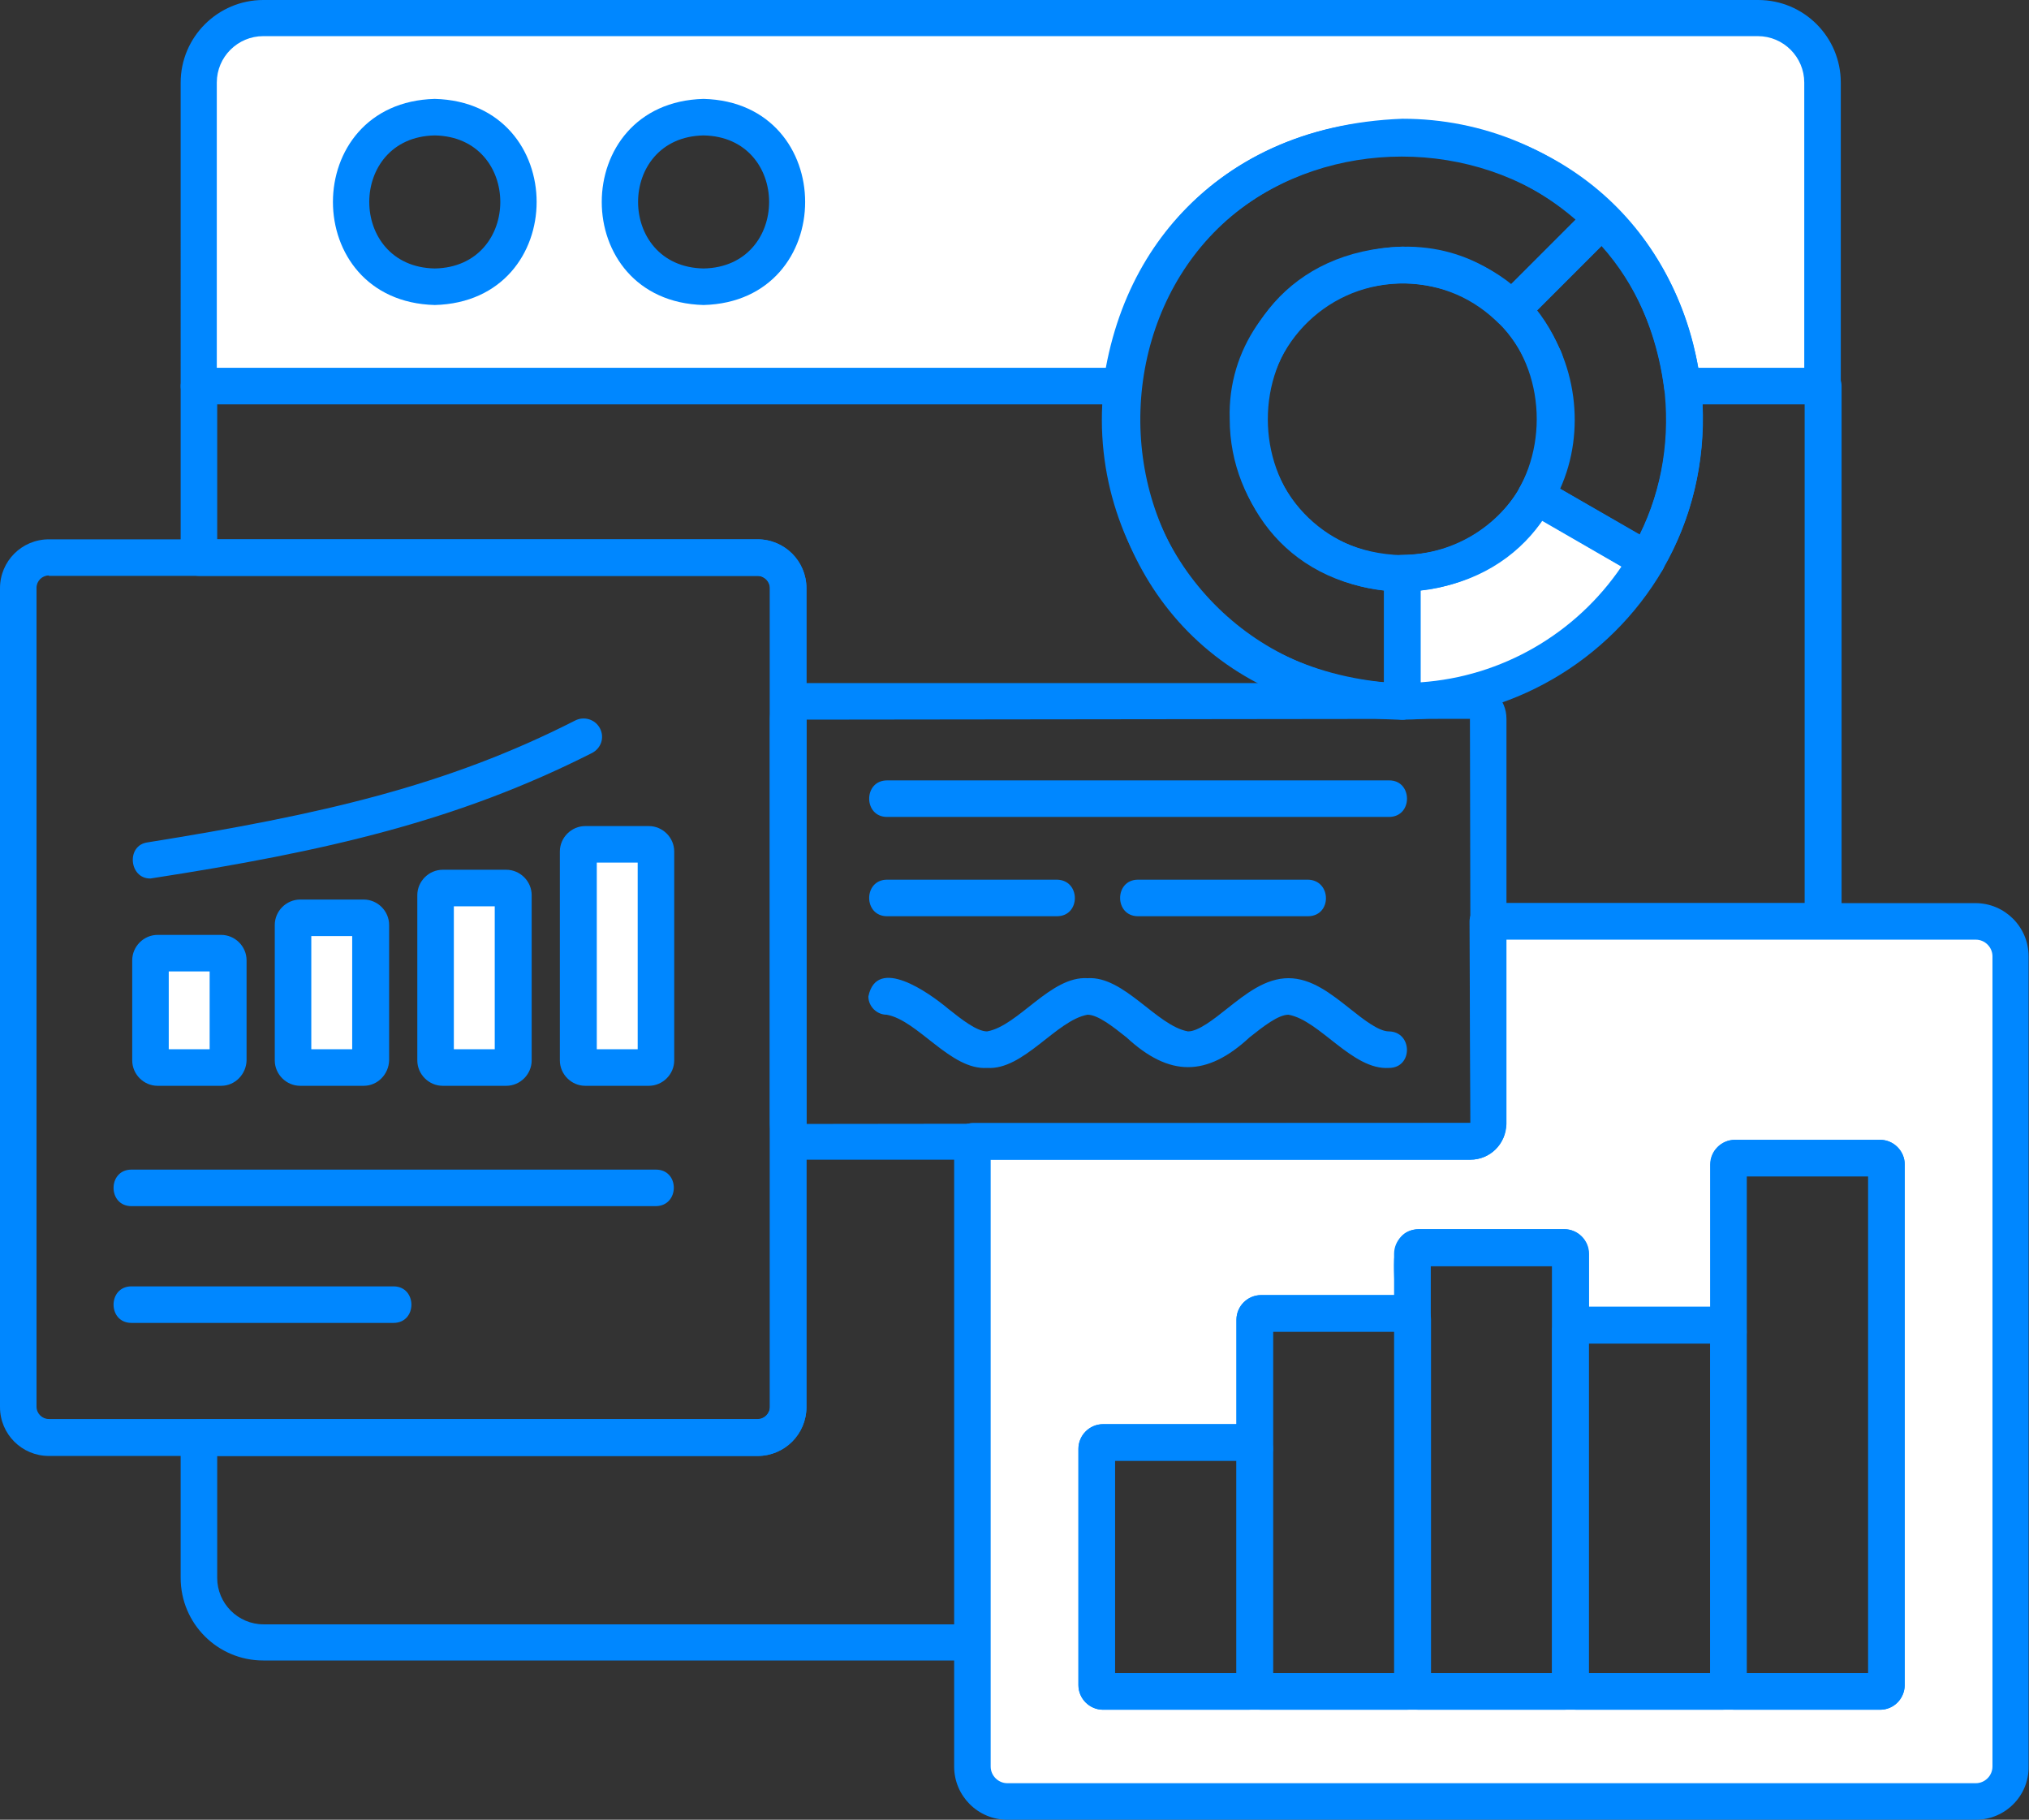 <?xml version="1.0" encoding="UTF-8" standalone="no"?><svg xmlns="http://www.w3.org/2000/svg" xmlns:xlink="http://www.w3.org/1999/xlink" fill="#000000" height="458.2" preserveAspectRatio="xMidYMid meet" version="1" viewBox="0.5 26.9 511.0 458.2" width="511" zoomAndPan="magnify"><rect x="0.5" y="26.9" width="511.0" height="458.2" fill="#333333" stroke="none"/><g><g id="change1_18"><path d="M245.4,445H66.8c-11.5,0-20.8-9.3-20.8-20.8v-35.3c0-2.5,2.1-4.6,4.6-4.6h140.7c1.7,0,3.1-1.4,3.1-3.1V175 c0-1.7-1.4-3.1-3.1-3.1H50.6c-2.5,0-4.6-2.1-4.6-4.6v-43.1c0-2.5,2.1-4.6,4.6-4.6h232.5c1.3,0,2.6,0.6,3.4,1.5 c2.5,3.2,0.2,7.6,0.7,11.3c0,35.1,27.4,64,61.9,66.3v-27.5c0-2.5,2.1-4.6,4.6-4.6c12.2,0,23.6-6.6,29.7-17.1 c1.3-2.2,4.1-2.9,6.3-1.7l23.8,13.7c5.6-11.4,7.8-24.4,6.3-36.9c-0.4-2.6,1.9-5.2,4.6-5.1l35.3,0c2.5,0,4.6,2.1,4.6,4.6v134.8 c0,2.5-2.1,4.6-4.6,4.6h-79.7v46.4c0,5-4,9-9,9H250v121.5C250,443,247.9,445,245.4,445z M55.2,393.5v30.7 c0,6.4,5.2,11.7,11.7,11.7h174V314.3c0-2.5,2.1-4.6,4.6-4.6h125.4l-0.2-50.8c0-2.5,2.1-4.6,4.6-4.6h79.7V128.7h-25.7 c0.7,14.5-2.8,29-10,41.5c-1.2,2.2-4.2,3-6.3,1.7L388.8,158c-7.2,9.9-18.4,16.3-30.5,17.6v27.9c0,2.5-2.1,4.6-4.6,4.6 c-43,0.1-77.8-36.4-75.6-79.4H55.2v34h136.1c6.8,0,12.3,5.5,12.3,12.3v206.2c0,6.8-5.5,12.3-12.3,12.3H55.2z" fill="#0087ff"/></g><g><g id="change2_6"><path clip-rule="evenodd" d="M66.8,31.5h376.5c8.9,0,16.2,7.3,16.2,16.2v76.4h-35.3c-11.3-83.2-130.1-82.8-141.2,0H50.6V47.7 C50.6,38.8,57.9,31.5,66.8,31.5z M389.8,118.1c-0.2-0.4-0.4-0.9-0.5-1.3C389.4,117.2,389.6,117.6,389.8,118.1L389.8,118.1z M110,56.4c-28.2,0.7-28.2,42,0,42.7C138.1,98.4,138.1,57.1,110,56.4L110,56.4z M177.6,56.4c-28.2,0.7-28.2,42,0,42.7 C205.8,98.4,205.8,57.1,177.6,56.4z" fill="#ffffff" fill-rule="evenodd"/></g><g id="change1_13"><path d="M459.5,128.7h-35.3c-2.3,0-4.3-1.7-4.6-4.1c-10.5-77.7-121.6-77.7-132.1,0c-0.3,2.3-2.2,4.1-4.6,4.1H50.6 c-2.5,0-4.6-2.1-4.6-4.6V47.7c0-11.5,9.4-20.8,20.8-20.8h376.5c11.5,0,20.8,9.3,20.8,20.8v76.4 C464.1,126.7,462.1,128.7,459.5,128.7z M428.2,119.5h26.7V47.7c0-6.4-5.2-11.7-11.7-11.7H66.8c-6.4,0-11.7,5.2-11.7,11.7v71.8 h223.9C294.4,36.5,412.8,36.4,428.2,119.5z M389.8,122.7c-4.8,0.1-7.3-8-2.4-10.1C394.1,109.7,397.5,122.5,389.8,122.7z M177.7,103.7c-34.2-0.9-34.2-51,0-51.9C211.8,52.7,211.8,102.8,177.7,103.7z M177.7,61c-22,0.4-22,33.1,0,33.5 C199.7,94.1,199.7,61.4,177.7,61z M110,103.7c-34.2-0.9-34.2-51,0-51.9C144.2,52.7,144.2,102.8,110,103.7z M110,61 c-22,0.4-22,33.1,0,33.5C132,94.1,132,61.4,110,61z" fill="#0087ff"/></g></g><g><g id="change2_7"><path clip-rule="evenodd" d="M375.2,258.9h122.8c4.8,0,8.8,4,8.8,8.8v204c0,4.8-4,8.8-8.8,8.8H254.2c-4.8,0-8.8-4-8.8-8.8V314.3h125.4 c2.4,0,4.4-2,4.4-4.4V258.9L375.2,258.9z M278.3,390.1c-0.9,0-1.6,0.7-1.6,1.6v59.5c0,0.9,0.7,1.6,1.6,1.6h36.6 c0.9,0,1.6-0.7,1.6-1.5c0,0.8,0.7,1.5,1.6,1.5h36.6c0.9,0,1.6-0.7,1.6-1.6v-92c0-0.9-0.7-1.6-1.6-1.6h-36.6 c-0.9,0-1.6,0.7-1.6,1.6v32.4c0-0.8-0.7-1.5-1.6-1.5H278.3L278.3,390.1z M437.4,318.5c-0.9,0-1.6,0.7-1.6,1.6v42 c0-0.8-0.7-1.5-1.6-1.5h-36.6c-0.9,0-1.6,0.7-1.6,1.6v89.1c0,0.9,0.7,1.6,1.6,1.6h36.6c0.9,0,1.6-0.7,1.6-1.5 c0,0.9,0.7,1.5,1.6,1.5H474c0.9,0,1.6-0.7,1.6-1.6V320.1c0-0.9-0.7-1.6-1.6-1.6H437.4L437.4,318.5z M357.8,341.1 c-0.9,0-1.6,0.7-1.6,1.6v108.6c0,0.9,0.7,1.6,1.6,1.6h36.6c0.9,0,1.6-0.7,1.6-1.6V342.6c0-0.9-0.7-1.6-1.6-1.6H357.8z" fill="#ffffff" fill-rule="evenodd"/></g><g id="change1_15"><path d="M498.1,485.1H254.2c-7.4,0-13.4-6-13.4-13.4V314.3c0-2.5,2.1-4.6,4.6-4.6h125.4l-0.2-50.8 c0-2.5,2.1-4.6,4.6-4.6h122.8c7.4,0,13.4,6,13.4,13.4v204C511.5,479.1,505.5,485.1,498.1,485.1z M250,318.9v152.8 c0,2.3,1.9,4.2,4.2,4.2h243.9c2.3,0,4.2-1.9,4.2-4.2v-204c0-2.3-1.9-4.2-4.2-4.2H379.8v46.4c0,5-4,9-9,9H250z M474,457.4 c-63.3,0-132.4,0-195.7,0c-3.4,0-6.2-2.8-6.2-6.2v-59.5c0-3.4,2.8-6.2,6.2-6.2h33.6v-26.3c0-3.4,2.8-6.2,6.2-6.2h33.6 c0.4-5.4-2.4-16.4,6.2-16.6c0,0,36.6,0,36.6,0c3.4,0,6.2,2.8,6.2,6.2V356h30.6v-35.9c0-3.4,2.8-6.2,6.2-6.2H474 c3.4,0,6.2,2.8,6.2,6.2v131.2C480.1,454.7,477.4,457.4,474,457.4z M440.4,451.1C440.4,451.1,440.4,451.2,440.4,451.1 C440.4,451.2,440.4,451.1,440.4,451.1z M431.2,451.1C431.2,451.1,431.2,451.2,431.2,451.1C431.2,451.2,431.2,451.1,431.2,451.1z M321.1,451.1C321.1,451.1,321.1,451.2,321.1,451.1C321.1,451.2,321.1,451.1,321.1,451.1z M439.2,448.2H471V323.1h-30.6v39 c0.2,4.2-5.5,6.1-8,3.1h-31.8v83h31.8C434.1,446.4,437.5,446.4,439.2,448.2z M360.8,448.2h30.6V345.7h-30.6V448.2z M319.9,448.2 h31.8v-86h-30.6v29.4c0.1,4.1-5.4,6.1-8,3.1h-31.8v53.5h31.8C314.8,446.4,318.2,446.4,319.9,448.2z M314.9,394.7L314.9,394.7 L314.9,394.7z M431.2,362.3C431.2,362.3,431.2,362.3,431.2,362.3C431.2,362.3,431.2,362.3,431.2,362.3z M394.4,345.7L394.4,345.7 L394.4,345.7z M474,323.1L474,323.1L474,323.1z" fill="#0087ff"/></g></g><g id="change1_16"><path d="M191.3,393.5H12.8c-6.8,0-12.3-5.5-12.3-12.3V175c0-6.8,5.5-12.3,12.3-12.3h178.5c6.8,0,12.3,5.5,12.3,12.3 v206.2C203.6,388,198.1,393.5,191.3,393.5z M12.8,171.8c-1.7,0-3.1,1.4-3.1,3.1v206.2c0,1.7,1.4,3.1,3.1,3.1h178.5 c1.7,0,3.1-1.4,3.1-3.1V175c0-1.7-1.4-3.1-3.1-3.1H12.8z" fill="#0087ff"/></g><g id="change1_23"><path d="M314.9,457.4h-36.6c-3.4,0-6.2-2.8-6.2-6.2v-59.5c0-3.4,2.8-6.2,6.2-6.2h36.6c3.4,0,6.2,2.8,6.2,6.2v59.5 C321.1,454.7,318.3,457.4,314.9,457.4z M281.3,448.2h30.6v-53.5h-30.6V448.2z M314.9,394.7L314.9,394.7L314.9,394.7z" fill="#0087ff"/></g><g id="change1_24"><path d="M354.7,457.4h-36.6c-3.4,0-6.2-2.8-6.2-6.2v-92c0-3.4,2.8-6.2,6.2-6.2h36.6c3.4,0,6.2,2.8,6.2,6.2v92 C360.8,454.7,358.1,457.4,354.7,457.4z M321.1,448.2h30.6v-86h-30.6V448.2z M354.7,362.3L354.7,362.3L354.7,362.3z" fill="#0087ff"/></g><g id="change1_25"><path d="M394.4,457.4h-36.6c-3.4,0-6.2-2.8-6.2-6.2V342.6c0-3.4,2.8-6.2,6.2-6.2h36.6c3.4,0,6.2,2.8,6.2,6.2v108.6 C400.6,454.7,397.8,457.4,394.4,457.4z M360.8,448.2h30.6V345.7h-30.6V448.2z M394.4,345.7L394.4,345.7L394.4,345.7z" fill="#0087ff"/></g><g id="change1_8"><path d="M434.2,457.4h-36.6c-3.4,0-6.2-2.8-6.2-6.2v-89.1c0-3.4,2.8-6.2,6.2-6.2h36.6c3.4,0,6.2,2.8,6.2,6.2v89.1 C440.4,454.7,437.6,457.4,434.2,457.4z M400.6,448.2h30.6v-83h-30.6V448.2z M434.2,365.2L434.2,365.2L434.2,365.2z" fill="#0087ff"/></g><g id="change1_21"><path d="M474,457.4h-36.6c-3.4,0-6.2-2.8-6.2-6.2V320.1c0-3.4,2.8-6.2,6.2-6.2H474c3.4,0,6.2,2.8,6.2,6.2v131.2 C480.1,454.7,477.4,457.4,474,457.4z M440.4,448.2H471V323.1h-30.6V448.2z M474,323.1L474,323.1L474,323.1z" fill="#0087ff"/></g><g id="change1_20"><path d="M353.7,208.1c-100.3-3.8-100.2-147.5,0-151.3c20.2,0,39.2,7.9,53.5,22.2c1.8,1.8,1.8,4.7,0,6.5l-22.8,22.8 c-0.9,0.9-2,1.3-3.2,1.3c-1.7,0.1-3-1-4.1-2.1c-6.6-6.2-15.2-9.5-24.4-9.2c-18.8,0.6-33.8,16.3-33.2,35.3 c0.6,18.6,15.9,33.4,34.6,33.2c2.5-0.1,4.5,3.2,4.2,4.6c0,1.4,0,32.1,0,32.6C358.1,206.2,356.1,208.1,353.7,208.1z M353.7,65.9 c-85.3,2.7-89.1,124.4-4.6,132.8v-23.1c-21.8-2.3-38.9-20.8-38.9-43.2c-1.1-35.6,43.9-56.8,70.7-33.8l16.4-16.4 C385.2,71.7,369.9,65.9,353.7,65.9z" fill="#0087ff"/></g><g><g id="change2_2"><path clip-rule="evenodd" d="M387.3,151.8l27.9,16.1c-12.7,22-36.2,35.5-61.6,35.5v-32.2C368,171.3,380.6,163.4,387.3,151.8z" fill="#ffffff" fill-rule="evenodd"/></g><g id="change1_22"><path d="M353.7,208.1c-2.5,0-4.6-2.1-4.6-4.6v-32.2c0-2.5,2.1-4.6,4.6-4.6c12.2,0,23.6-6.6,29.7-17.1 c1.3-2.2,4.1-2.9,6.3-1.7l27.9,16.1c2.2,1.3,2.9,4.1,1.7,6.3C405.7,193.6,380.6,208.1,353.7,208.1z M358.3,175.6v23.1 c20.4-1.4,39.1-12.2,50.6-29.2l-20-11.6C381.6,167.9,370.4,174.3,358.3,175.6z" fill="#0087ff"/></g></g><g id="change1_12"><path d="M415.2,172.5c-0.8,0-1.6-0.2-2.3-0.6L385,155.8c-2.2-1.2-3-4.2-1.7-6.3c3-5.2,4.6-11.1,4.6-17.1 c0-9.1-3.6-17.8-10-24.2c-1.8-1.8-1.8-4.7,0-6.5l22.8-22.8c1.7-1.7,4.8-1.7,6.5,0c24.1,23.4,29.1,62.5,12,91.3 C418.4,171.7,416.8,172.6,415.2,172.5z M393.4,150l20,11.6c11.7-23.4,7.8-53.4-9.6-72.8l-16.4,16.4 C397.6,117.4,400,135.5,393.4,150z" fill="#0087ff"/></g><g id="change1_9"><path d="M353.7,175.9c-57.4-1.8-57.4-85.1,0-86.9C411.1,90.8,411.1,174,353.7,175.9z M353.7,98.2 c-45.2,1.2-45.2,67.3,0,68.5C398.8,165.5,398.8,99.3,353.7,98.2z" fill="#0087ff"/></g><g id="change1_2"><path d="M165.7,330.6H33.6c-6,0-6-9.2,0-9.2h132.1C171.7,321.4,171.7,330.5,165.7,330.6z" fill="#0087ff"/></g><g id="change1_11"><path d="M99.6,360H33.6c-6,0-6-9.2,0-9.2h66.1C105.6,350.9,105.6,360,99.6,360z" fill="#0087ff"/></g><g><g id="change2_3"><path clip-rule="evenodd" d="M38.4,293.9v-25.2c0-1,0.8-1.8,1.8-1.8h16c1,0,1.8,0.8,1.8,1.8v25.2c0,1-0.8,1.8-1.8,1.8h-16 C39.2,295.7,38.4,294.9,38.4,293.9z" fill="#ffffff" fill-rule="evenodd"/></g><g id="change1_17"><path d="M56.2,300.3h-16c-3.5,0-6.4-2.9-6.4-6.4v-25.2c0-3.5,2.9-6.4,6.4-6.4h16c3.5,0,6.4,2.9,6.4,6.4v25.2 C62.5,297.4,59.7,300.3,56.2,300.3z M43,291.1h10.3v-19.6H43V291.1z" fill="#0087ff"/></g></g><g><g id="change2_5"><path clip-rule="evenodd" d="M74.3,293.9v-34.1c0-1,0.8-1.8,1.8-1.8h16c1,0,1.8,0.8,1.8,1.8v34.1c0,1-0.8,1.8-1.8,1.8h-16 C75.1,295.7,74.3,294.9,74.3,293.9z" fill="#ffffff" fill-rule="evenodd"/></g><g id="change1_5"><path d="M92.1,300.3h-16c-3.5,0-6.4-2.9-6.4-6.4v-34.1c0-3.5,2.9-6.4,6.4-6.4h16c3.5,0,6.4,2.9,6.4,6.4v34.1 C98.4,297.4,95.6,300.3,92.1,300.3z M78.9,291.1h10.3v-28.5H78.9V291.1z" fill="#0087ff"/></g></g><g><g id="change2_1"><path clip-rule="evenodd" d="M110.2,293.9v-41.6c0-1,0.8-1.8,1.8-1.8h16c1,0,1.8,0.8,1.8,1.8v41.6c0,1-0.8,1.8-1.8,1.8h-16 C111,295.7,110.2,294.9,110.2,293.9z" fill="#ffffff" fill-rule="evenodd"/></g><g id="change1_10"><path d="M128,300.3h-16c-3.5,0-6.4-2.9-6.4-6.4v-41.6c0-3.5,2.9-6.4,6.4-6.4h16c3.5,0,6.4,2.9,6.4,6.4v41.6 C134.4,297.4,131.5,300.3,128,300.3z M114.8,291.1h10.3v-36h-10.3V291.1z" fill="#0087ff"/></g></g><g><g id="change2_4"><path clip-rule="evenodd" d="M146.2,293.9v-52.6c0-1,0.8-1.8,1.8-1.8h16c1,0,1.8,0.8,1.8,1.8v52.6c0,1-0.8,1.8-1.8,1.8h-16 C147,295.7,146.2,294.9,146.2,293.9z" fill="#ffffff" fill-rule="evenodd"/></g><g id="change1_3"><path d="M163.9,300.3h-16c-3.5,0-6.4-2.9-6.4-6.4v-52.6c0-3.5,2.9-6.4,6.4-6.4h16c3.5,0,6.4,2.9,6.4,6.4v52.6 C170.3,297.4,167.4,300.3,163.9,300.3z M150.8,291.1h10.3v-47h-10.3V291.1z" fill="#0087ff"/></g></g><g id="change1_1"><path d="M38.4,248.1c-5.4,0.1-6.2-8.4-0.7-9.1c43.7-7,75.3-14.2,107.7-30.7c2.2-1.1,5-0.3,6.2,2c1.2,2.3,0.3,5-2,6.2 C116,233.5,83.1,241.2,38.4,248.1z" fill="#0087ff"/></g><g id="change1_14"><path d="M370.8,318.9H203.4c-5,0-9-4-9-9v-102c0-5,4-9,9-9h167.5c5,0,9,4,9,9v102 C379.8,314.9,375.8,318.9,370.8,318.9z M203.6,208.1v101.8l167.3-0.2l-0.2-101.8L203.6,208.1z" fill="#0087ff"/></g><g id="change1_19"><path d="M350.3,295.8c-9.2,0.6-17.4-12-25.3-13.4c-2.6,0-6.4,3-9.8,5.7c-10.8,10-20.2,10-31,0 c-3.4-2.7-7.2-5.7-9.8-5.7c-7.9,1.4-16.1,14-25.3,13.4c-9.2,0.6-17.4-12-25.3-13.4c-2.5,0-4.6-2.1-4.6-4.6 c2.1-10.3,15.2-1,20.1,3.1c3.4,2.7,7.2,5.7,9.8,5.7c7.9-1.4,16-14,25.3-13.4c9.2-0.6,17.4,12,25.3,13.4c2.6,0,6.4-3,9.8-5.7 c4.8-3.8,9.7-7.7,15.5-7.7c5.8,0,10.7,3.9,15.5,7.7c3.4,2.7,7.2,5.7,9.8,5.7C356.3,286.7,356.4,295.8,350.3,295.8z" fill="#0087ff"/></g><g id="change1_7"><path d="M350.3,232.6H223.9c-6,0-6-9.2,0-9.2h126.5C356.3,223.4,356.4,232.6,350.3,232.6z" fill="#0087ff"/></g><g id="change1_6"><path d="M266.7,257.6h-42.8c-6,0-6-9.2,0-9.2h42.8C272.7,248.5,272.7,257.6,266.7,257.6z" fill="#0087ff"/></g><g id="change1_4"><path d="M329.9,257.6h-42.8c-6,0-6-9.2,0-9.2h42.8C335.9,248.5,336,257.6,329.9,257.6z" fill="#0087ff"/></g></g></svg>
